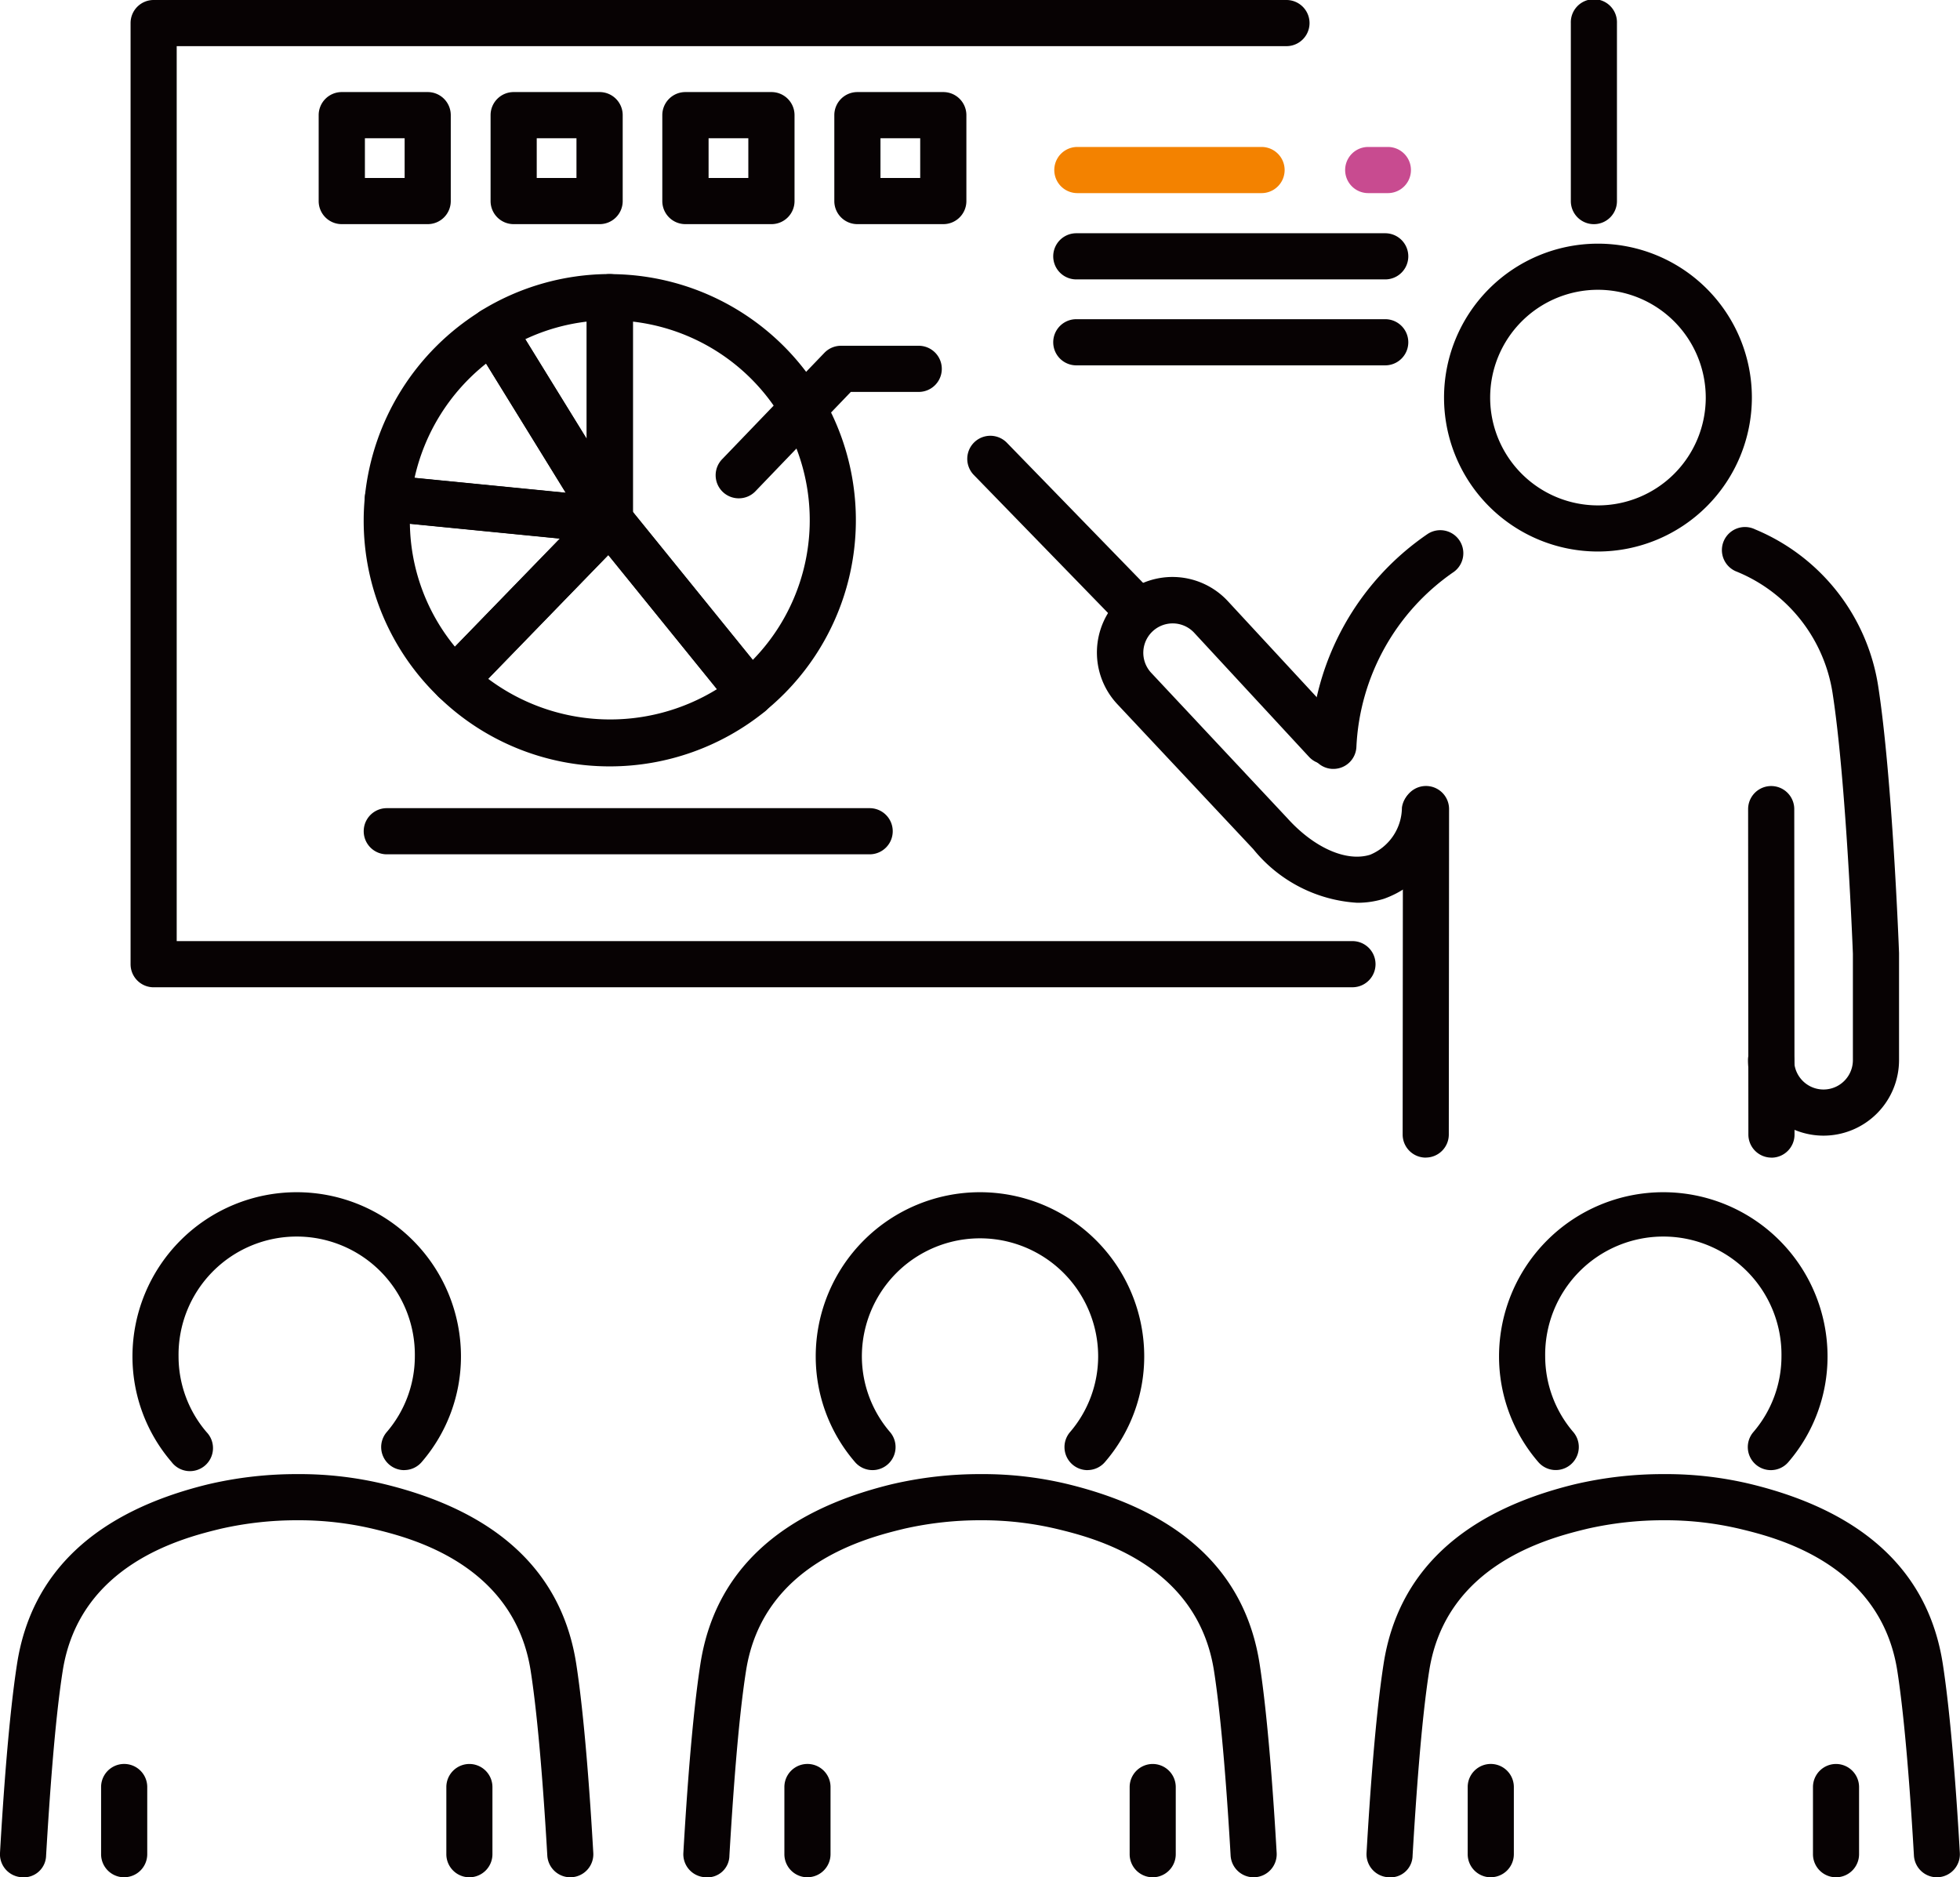 <svg xmlns="http://www.w3.org/2000/svg" width="73.984" height="70.858"><defs><clipPath id="a"><path data-name="長方形 212" fill="none" d="M0 0h73.984v70.858H0z"/></clipPath></defs><g data-name="グループ 325"><g data-name="グループ 324" clip-path="url(#a)"><path data-name="パス 306" d="M4.687 70.858a.871.871 0 01-.871-.872v-2.535a.871.871 0 011.742 0v2.535a.87.87 0 01-.87.87" fill="#070203"/><path data-name="パス 307" d="M21.528 70.858a.871.871 0 01-.869-.821c-.123-2.124-.33-5.056-.626-6.963-.63-4.07-4.6-5.039-5.908-5.358a12.225 12.225 0 00-2.894-.334 12.978 12.978 0 00-2.895.32C6.97 58.035 3 59 2.366 63.074c-.3 1.907-.5 4.839-.626 6.963a.84.84 0 01-.918.819.869.869 0 01-.822-.919c.124-2.162.336-5.154.643-7.131.535-3.462 2.963-5.744 7.216-6.782a14.591 14.591 0 013.37-.384 13.663 13.663 0 013.28.378c4.28 1.044 6.707 3.326 7.243 6.788.306 1.977.519 4.969.643 7.131a.869.869 0 01-.82.919h-.049" fill="#070203"/><path data-name="パス 308" d="M17.719 70.858a.871.871 0 01-.871-.87v-2.535a.872.872 0 01.869-.872.872.872 0 01.871.87v2.535a.872.872 0 01-.869.872z" fill="#070203"/><path data-name="パス 309" d="M15.259 55.49a.87.87 0 01-.665-1.432 4.392 4.392 0 001.065-2.858 4.46 4.46 0 10-8.919 0 4.392 4.392 0 001.06 2.858.87.87 0 11-1.326 1.122A6.1 6.1 0 015 51.2a6.2 6.2 0 1112.4 0 6.1 6.1 0 01-1.477 3.978.866.866 0 01-.665.31" fill="#070203"/><path data-name="パス 310" d="M30.479 70.858a.871.871 0 01-.871-.872v-2.535a.871.871 0 011.742 0v2.535a.871.871 0 01-.871.87" fill="#070203"/><path data-name="パス 311" d="M47.321 70.858a.871.871 0 01-.869-.821c-.123-2.124-.33-5.056-.626-6.963-.63-4.07-4.6-5.039-5.908-5.358a12.215 12.215 0 00-2.894-.334 12.978 12.978 0 00-2.895.32c-1.366.333-5.34 1.3-5.97 5.372-.3 1.907-.5 4.839-.626 6.963a.829.829 0 01-.918.819.869.869 0 01-.82-.919c.124-2.162.336-5.154.643-7.131.535-3.462 2.963-5.744 7.216-6.782a14.591 14.591 0 013.37-.384 13.663 13.663 0 013.28.378c4.28 1.044 6.707 3.326 7.243 6.788.306 1.977.519 4.969.643 7.131a.87.87 0 01-.82.919h-.049" fill="#070203"/><path data-name="パス 312" d="M43.512 70.858a.871.871 0 01-.871-.87v-2.535a.872.872 0 01.869-.872.872.872 0 01.871.87v2.535a.871.871 0 01-.869.872z" fill="#070203"/><path data-name="パス 313" d="M41.052 55.49a.87.87 0 01-.665-1.432 4.392 4.392 0 001.065-2.858 4.459 4.459 0 10-8.919 0 4.392 4.392 0 001.067 2.858.87.87 0 11-1.331 1.122 6.1 6.1 0 01-1.478-3.98 6.2 6.2 0 1112.4 0 6.1 6.1 0 01-1.477 3.978.866.866 0 01-.665.31" fill="#070203"/><path data-name="パス 314" d="M56.272 70.858a.871.871 0 01-.871-.872v-2.535a.871.871 0 011.742 0v2.535a.871.871 0 01-.871.87" fill="#070203"/><path data-name="パス 315" d="M73.114 70.858a.871.871 0 01-.869-.821c-.123-2.124-.33-5.056-.626-6.963-.63-4.07-4.6-5.039-5.908-5.358a12.215 12.215 0 00-2.894-.334 12.978 12.978 0 00-2.9.32c-1.366.333-5.34 1.3-5.97 5.372-.3 1.907-.5 4.839-.626 6.963a.831.831 0 01-.918.819.869.869 0 01-.82-.919c.124-2.162.336-5.154.643-7.131.536-3.462 2.963-5.744 7.216-6.782a14.591 14.591 0 013.37-.384 13.663 13.663 0 013.28.378c4.28 1.044 6.707 3.326 7.243 6.788.306 1.977.519 4.969.643 7.131a.87.87 0 01-.82.919h-.049" fill="#070203"/><path data-name="パス 316" d="M69.305 70.858a.871.871 0 01-.871-.87v-2.535a.872.872 0 01.869-.872.872.872 0 01.871.87v2.535a.872.872 0 01-.869.872z" fill="#070203"/><path data-name="パス 317" d="M66.845 55.49a.87.87 0 01-.665-1.432 4.392 4.392 0 001.065-2.858 4.46 4.46 0 10-8.919 0 4.4 4.4 0 001.064 2.856.87.87 0 11-1.33 1.122 6.1 6.1 0 01-1.476-3.978 6.2 6.2 0 1112.4 0 6.1 6.1 0 01-1.474 3.98.866.866 0 01-.665.31" fill="#070203"/><path data-name="パス 318" d="M68.832 42.865a2.854 2.854 0 01-2.851-2.851.871.871 0 111.742 0 1.109 1.109 0 002.218 0v-4.009c0-.032-.25-6.509-.767-9.845a5.935 5.935 0 00-3.659-4.6.871.871 0 11.735-1.579 7.679 7.679 0 014.645 5.912c.533 3.437.778 9.809.788 10.079v4.042a2.854 2.854 0 01-2.851 2.851" fill="#070203"/><path data-name="パス 319" d="M53.817 43.694a.871.871 0 01-.871-.872l.01-12.284a.871.871 0 111.742 0l-.01 12.284a.87.87 0 01-.871.87" fill="#070203"/><path data-name="パス 320" d="M66.867 43.694a.871.871 0 01-.871-.87l-.01-12.284a.871.871 0 111.742 0l.01 12.284a.871.871 0 01-.871.872" fill="#070203"/><path data-name="パス 321" d="M60.319 20.817a5.81 5.81 0 115.809-5.811 5.817 5.817 0 01-5.809 5.811m0-9.879a4.069 4.069 0 104.068 4.068 4.073 4.073 0 00-4.068-4.068" fill="#070203"/><path data-name="パス 322" d="M50.332 29.022h-.041a.869.869 0 01-.828-.911 10.16 10.16 0 014.437-7.964.87.87 0 11.932 1.47 8.5 8.5 0 00-3.632 6.575.868.868 0 01-.869.83" fill="#070203"/><path data-name="パス 323" d="M51.228 34.075a5.468 5.468 0 01-3.919-2.023l-5.143-5.484a2.851 2.851 0 114.181-3.878l4.343 4.693a.871.871 0 01-1.279 1.184l-4.343-4.693a1.109 1.109 0 00-1.628 1.506l5.151 5.5c1.009 1.12 2.232 1.662 3.127 1.382a1.94 1.94 0 001.2-1.777.871.871 0 011.728.228 3.622 3.622 0 01-2.412 3.213 3.358 3.358 0 01-1 .149" fill="#070203"/><path data-name="パス 324" d="M42.789 23.751a.866.866 0 01-.624-.264l-5.407-5.56a.871.871 0 011.249-1.215l5.406 5.561a.871.871 0 01-.624 1.478" fill="#070203"/><path data-name="パス 325" d="M60.165 8.461a.87.87 0 01-.871-.871V.871a.871.871 0 111.741 0V7.59a.87.87 0 01-.87.871" fill="#070203"/><path data-name="パス 326" d="M51.051 37.265H5.8a.87.87 0 01-.871-.87V.87A.869.869 0 015.8 0h42.76a.871.871 0 110 1.742H6.67v33.78h44.381a.871.871 0 110 1.742" fill="#070203"/><path data-name="パス 327" d="M23.02 20.508a.792.792 0 01-.085 0l-8.379-.826a.871.871 0 01-.782-.951 9.345 9.345 0 014.373-6.991.87.87 0 011.2.285l4.414 7.16a.871.871 0 01-.741 1.328m-7.375-2.474l5.711.563-3.008-4.878a7.611 7.611 0 00-2.7 4.315" fill="#070203"/><path data-name="パス 328" d="M23.02 20.507a.873.873 0 01-.742-.414l-4.415-7.16a.872.872 0 01.284-1.2 9.272 9.272 0 014.873-1.389.871.871 0 01.871.871v8.419a.871.871 0 01-.633.838.9.9 0 01-.238.033m-3.19-7.7l2.319 3.762v-4.428a7.526 7.526 0 00-2.319.663" fill="#070203"/><path data-name="パス 329" d="M23.02 28.927a9.244 9.244 0 01-6.468-2.627.873.873 0 01-.017-1.232L22.4 19.03a.831.831 0 01.664-.264.875.875 0 01.638.322l5.3 6.54a.872.872 0 01-.127 1.225 9.309 9.309 0 01-5.847 2.074m-4.6-3.305a7.678 7.678 0 008.637.389l-4.1-5.063z" fill="#070203"/><path data-name="パス 330" d="M17.16 26.546a.871.871 0 01-.608-.246 9.218 9.218 0 01-2.824-6.664 8.9 8.9 0 01.048-.913.876.876 0 01.951-.78l8.378.826a.87.87 0 01.539 1.473l-5.86 6.039a.862.862 0 01-.624.265m-1.688-6.779a7.472 7.472 0 001.7 4.642l3.962-4.083z" fill="#070203"/><path data-name="パス 331" d="M28.317 27.048a.888.888 0 01-.09-.005.876.876 0 01-.587-.318l-5.3-6.54a.867.867 0 01-.194-.548v-8.419a.87.87 0 01.871-.871 9.287 9.287 0 015.845 16.506.864.864 0 01-.548.195m-4.426-7.72l4.523 5.585a7.545 7.545 0 00-4.523-12.774z" fill="#070203"/><path data-name="パス 332" d="M32.827 32.246H14.6a.871.871 0 110-1.742h18.227a.871.871 0 110 1.742" fill="#070203"/><path data-name="パス 333" d="M27.885 18.809a.871.871 0 01-.628-1.475l3.86-4.015a.871.871 0 01.628-.268h2.934a.871.871 0 010 1.742h-2.563l-3.6 3.749a.867.867 0 01-.628.267" fill="#070203"/><path data-name="パス 334" d="M16.147 8.46H12.9a.87.87 0 01-.871-.87V4.346a.871.871 0 01.871-.871h3.244a.87.87 0 01.871.871V7.59a.87.87 0 01-.871.87m-2.37-1.742h1.5v-1.5h-1.5z" fill="#070203"/><path data-name="パス 335" d="M22.634 8.46H19.39a.87.87 0 01-.872-.87V4.346a.871.871 0 01.872-.871h3.244a.871.871 0 01.871.871V7.59a.87.87 0 01-.871.87M20.26 6.718h1.5v-1.5h-1.5z" fill="#070203"/><path data-name="パス 336" d="M29.12 8.46h-3.244A.87.87 0 0125 7.59V4.346a.871.871 0 01.871-.871h3.249a.87.87 0 01.871.871V7.59a.87.87 0 01-.871.87m-2.373-1.742h1.5v-1.5h-1.5z" fill="#070203"/><path data-name="パス 337" d="M35.607 8.46h-3.243a.87.87 0 01-.871-.87V4.346a.871.871 0 01.871-.871h3.243a.871.871 0 01.871.871V7.59a.87.87 0 01-.871.87m-2.372-1.742h1.5v-1.5h-1.5z" fill="#070203"/><path data-name="パス 338" d="M52.288 10.546H40.627a.871.871 0 010-1.742h11.661a.871.871 0 110 1.742" fill="#070203"/><path data-name="パス 339" d="M52.288 13.79H40.627a.871.871 0 010-1.742h11.661a.871.871 0 110 1.742" fill="#070203"/><path data-name="パス 340" d="M47.62 7.289h-6.953a.871.871 0 010-1.742h6.953a.871.871 0 110 1.742" fill="#f38200"/><path data-name="パス 341" d="M52.388 7.289h-.742a.871.871 0 010-1.742h.742a.871.871 0 010 1.742" fill="#c84b90"/></g></g></svg>